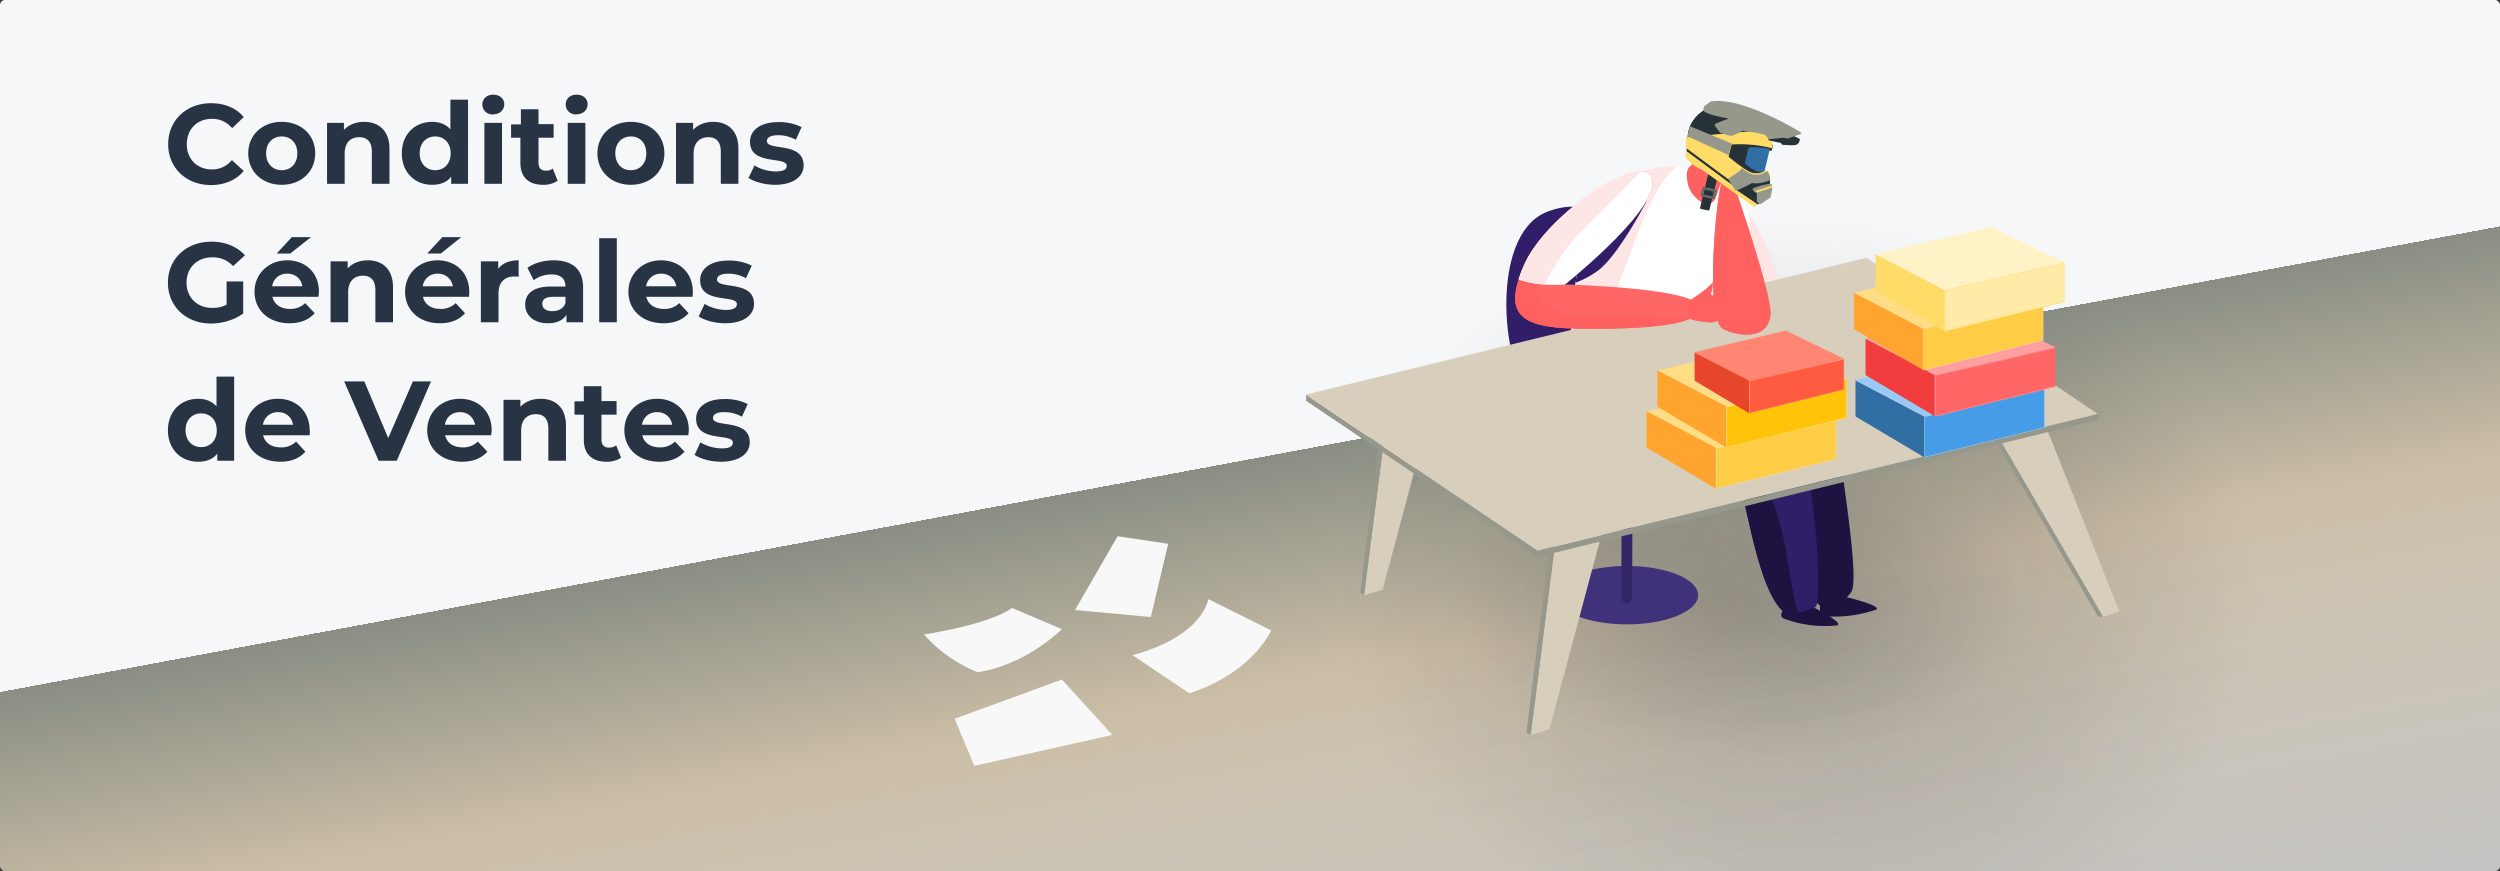 <svg width="993" height="346" fill="none" xmlns="http://www.w3.org/2000/svg"><rect width="100%" height="100%" fill="#333333" stroke="none"/><rect width="993" height="346" rx="2" fill="url(#a)"/><rect width="993" height="346" rx="2" fill="url(#b)" fill-opacity=".2"/><rect width="993" height="346" rx="2" fill="url(#c)" fill-opacity=".2"/><g clip-path="url(#d)"><path d="M689.3 74.8c.6-.6 1.1-1.4 1.5-2.2.2-.6-.4-2.4-1.2-2.2-.7.2-2.4.9-2.6 1.6-.2.7-.7 2.6.2 3.1.9.5 1.4.6 2-.3Z" fill="#FF6161"/><path d="M712.3 238.8s-7.1 4.6-4 6.8a46.4 46.4 0 0 0 21.5 2.8c2.7-1.4-12.5-8.7-12.5-8.7l-5-1Z" fill="#1E1240"/><path d="M723.7 237.3s-2.4 6.5 1 7.5a52 52 0 0 0 20.6-2.7c2.1-1.7-13.4-5.3-13.4-5.3l-8.2.5Z" fill="#1E1240"/><path d="M621.6 155.8s0 8.5 3.8 11.8c3.9 3.3 13.8-3.9 13.8-3.9l-12-8h-5.6Z" fill="#311E69"/><path d="M613.3 174.6s-.8-8.4 5.5-10c6.3-1.7 20.4-3.2 37.4-1.5 17 1.7 28 3.9 32.3 9.5 4.3 5.6 2.4 13.6-22 13.8-24.3.3-55.3.2-53.2-11.8ZM647.1 98.1c-3.9-7-14.2-21.5-33-13.8-23.1 9.5-17.7 65.5-3.8 75.4 7 5 33-1.4 42.8-6.2 9.8-4.8 3.7-38-6-55.4Z" fill="#311E69"/><path d="M673.2 135.8s-38 5.8-35.4 18.6c5 23.8 64.8 9.7 65.6 13 1 4.3-2 7.9 2 28.8 2.1 11.8 9 40.5 19.1 45.3 2.7 1.3 9.7-4 11-6.7 3.1-6.6-4.5-49.5-7.3-74.3-2-17.3-22.2-32.1-55-24.7Z" fill="#1E1240"/><path d="M694.4 84.3s15.3 23.2 12.4 39c-3 15.9-16.2 8.5-17.7 4.8-1.5-3.6-3.9-30-3.9-30l9.2-13.8Z" fill="#FFE6E6"/><path d="M632.4 142.3s58.1-2.2 69.1 6.9c20.7 17.1 22.3 90.6 19.7 91.9-3.7 1.9-11 3.3-12.3 2.3-9.3-7-14-35.8-18.6-55.5-1.4-6-5-11.8-8.1-13.5-14.2-7.4-54.3 12.8-58-16.6-2.1-15.8 8.2-15.5 8.2-15.5Z" fill="#311E69"/><path d="M630.7 142.6c.5 7.6 2.5 21.4 8.5 23.1 8.4 2.4 33.2-6 44.8 0 11.6 6 23.3 38 25.8 55.4 1.4 9.5 3 17.2 4.2 22.2-2.4.5-4.4.5-5.1 0-9.3-6.9-14-35.7-18.6-55.4-1.4-6-5-11.8-8.1-13.5-14.2-7.4-54.3 12.8-58-16.6-1.6-11.6 3.6-14.5 6.5-15.3Z" fill="#1E1240"/><path d="M654.8 67.2c17-3.6 25.3 3 34.1 10 3.8 3 6.2 6.6 6.1 10.4-.2 8.3-6.5 13.9-12.2 18.2-3.6 2.7-5.6 29-5.6 29s-14.8 7-22 10c-27.3 11.3-31 2.6-31 2.6s-4.8-72.9 30.6-80.3Z" fill="#fff"/><path d="M663.7 121.7s13.4 3.5 13 7.5c-.4 4-9.1 0-15.2.4-6 .5 2.2-8 2.2-8Z" fill="#FF6161"/><path d="M654.8 67.2c3.7-.9 7.6-1.2 11.4-1-5.5 3.6-11.7 15.5-15.4 25.7-5.2 14.8-13.5 32.4-11.2 40.4 1.4 5 5.3 11.3 8 15.3-20.5 6.8-23.5-.2-23.5-.2s-4.7-72.9 30.7-80.3Z" fill="#FFE6E6"/><path d="M646.2 248c15.6 0 28.3-5.2 28.3-11.6 0-6.4-12.7-11.6-28.3-11.6-15.7 0-28.3 5.2-28.3 11.6 0 6.4 12.6 11.6 28.3 11.6Z" fill="#3F327A"/><path d="M646.2 239.8a2.5 2.5 0 0 1-2.2-2.7l.2-73.5a2.2 2.2 0 1 1 4.3 0l-.2 73.5c0 1.5-1 2.7-2.1 2.7Z" fill="#322666"/><path d="m810.1 163 31.7 79.8-6.4 2.3-45.5-78 20.2-4.2ZM618.6 208.9 608 292l7.4-2.3 23-85.9-19.8 5ZM552.4 153.3l-10.6 83.2 7.4-2.3 23-86-19.8 5.1Z" fill="#D8CEBC"/><path d="M518.8 156.7v2.5l91.9 62 222.5-54.4v-2.4l-222.5 54.4-91.9-62Z" fill="#96988B"/><path d="m518.8 156.7 91.9 62 222.5-54.3-91.8-62-222.6 54.3Z" fill="#D8CEBC"/><path d="m608 292-1.7-1 8.8-70.9 2.1-.5L608 292ZM541.8 236.5l-1.5-1.3 7-56.8 1.8 1.2-7.3 56.9ZM835.4 245.2l-2.2-.5-39.7-68.2 1.7-.4 40.2 69Z" fill="#96988B"/><path d="M689.1 74.3s14.7 42.5 14.2 50.3c-.8 11.4-14.2 8.5-18.8 6.1-7.8-4-2.3-56.4-.7-57.4 1.5-1 3.3-.7 5.3 1Z" fill="#FF6161"/><path d="M655.2 69.3c-6.1-7.1-42 16.8-50.2 36.7-7 17-3.5 24 20.3 24.5 17.8.4 48.3 0 50.1-7.6 2.1-8.6-53.8-9.9-53.8-9.9s42.4-33.7 33.6-43.7Z" fill="#F66"/><path d="M686.3 72.8c.4 2.3-1 6.9-1 11.5 0 7.3-1.1 22.5-.8 28.9.3 6.4 4.6 13 11.7 13.1 3.8 0 6-1.5 7-2.9v1.2c-.7 11.4-14.1 8.5-18.7 6.1-7.8-4-2.3-56.4-.7-57.4a3.2 3.2 0 0 1 2.5-.5Z" fill="#FF6161"/><path d="m686 58.3-7.9 4c-6.7 3.5-9.5 3.1-7.5 11.6 1 2.8 3 5.2 5.6 6.6 1.3.7 4.1.8 5.2-1.7l5-14.5-.5-6Z" fill="#FF6161"/><path d="m692.5 56.6-9.4 4.2a6.2 6.2 0 0 0-2.6 8.3c1.2 2.4 2.9 4.4 5 6 2 1.8 5 1 7.7-1.4a34 34 0 0 0 7-9.3c2.5-5-1.4-10-7.7-7.8Z" fill="#FF6161"/><path d="M691.1 65.7c1.7 1 3 2.5 3.7 4.3 0 0-3.1-.3-3.7-4.3Z" fill="#fff"/><path d="M689.7 59.5 691 58c1-.8 2-2.3.2-3-2.7-1-7 2.8-5.4 5.4 1.2 1.9 3 .3 4-1ZM625.3 130.5c-23.7-.5-27.2-7.5-20.3-24.5 1-2.3 2.2-4.5 3.6-6.5.6 4.5 3.4 11.2 2 14.5-2.1 5.6 7.2 9.7 12 11 5 1.4 28.3 0 33.4.6 2.6.3 12.5.1 15.2 1-7 3.7-31.8 4.2-45.9 4Z" fill="#FF6161"/><path d="m631.1 91.2 1-1.3L654 80s-11.8 22.7-20 28a37.5 37.5 0 0 1-8.2 4.3c1-7.2 2.8-14.2 5.3-21Z" fill="#311E69"/><path d="M655.2 69.3c8.8 10-33.6 43.7-33.6 43.7s-10.4 1-18.4-2c.5-1.6 1.1-3.3 1.9-5 8.1-20 44-43.8 50.1-36.7Z" fill="#fff"/><path d="M603.2 111c.5-1.6 1.1-3.3 1.9-5 7-17.4 35.4-37.9 46.5-38-3.2 3.4-13.3 14-22.3 22.6a83 83 0 0 0-15.7 22.4c-3.5-.2-7-.8-10.4-2Z" fill="#FFE6E6"/><path d="M443.9 213 427 242.3l30.1 2.8L464 216l-20-3Z" fill="#F8F8F8"/><path d="m812 169.8-47.6 11.8v-16.1l47.6-11v15.3Z" fill="#469CE7" stroke="#9ACAF3" stroke-width=".2"/><path d="M764.3 181.7v-16.3L737 151v14.4l27.4 16.3Z" fill="#306EA4"/><path d="m654 163.5 27.5 14.5 47.8-10.7-29.4-14.3-45.9 10.5Z" fill="#FFDD85"/><path d="M654 163.4v14.4l27.5 16.3v-16.3l-27.4-14.4Z" fill="#FFA42F"/><path d="m681.7 178 47.6-11v15.3L681.7 194v-16Z" fill="#FFCC46" stroke="#FFDD85" stroke-width=".2"/><path d="m658.3 147.1 27.7 14.4 47.6-11-29.4-14.3-45.9 11Z" fill="#FFDD85"/><path d="M658.3 147.1v14.4l27.5 16.3v-16.3l-27.5-14.4Z" fill="#FFA42F"/><path d="m685.9 161.6 47.6-11V166l-47.6 11.7v-16Z" fill="#FFC40A" stroke="#FFDD85" stroke-width=".2" stroke-miterlimit="10"/><path d="m673 139.9 22 11.6 37.5-9-23.2-11.2-36.2 8.6Z" fill="#FF8673"/><path d="M673.1 139.8v11.4l21.7 13v-13L673 140Z" fill="#E8462C"/><path d="m694.9 151.3 37.5-8.6v12L695 164v-12.7Z" fill="#FF5B41" stroke="#FF8673" stroke-width=".2"/><path d="m736.7 151 27.6 14.4 47.6-11-29.3-14.3-46 10.9Z" fill="#9ACAF3"/><path d="m816.5 138-29.8-14.3-45.7 10.8 27.5 14.6 48-11.1Z" fill="#FEA0A0"/><path d="M741 134.7V149l27.5 16.3V149l-27.4-14.4Z" fill="#F13D3D"/><mask id="e" fill="#fff"><path d="m816.4 153.6-47.8 11.8V149l47.8-11"/></mask><path d="m816.4 153.6-47.8 11.8V149l47.8-11" fill="#F66"/><path d="M768.6 165.4h-.2v.2h.2v-.2Zm0-16.3v-.2h-.2v.2h.2Zm47.7 4.3-47.8 11.8.1.4 47.8-11.8-.1-.4Zm-47.5 12V149h-.4v16.3h.4Zm-.2-16.1 47.8-11v-.4l-47.9 11 .1.4Z" fill="#FEA0A0" mask="url(#e)"/><path d="m736.2 116.3 27.7 14.4 47.6-11-29.4-14.3-45.9 10.9Z" fill="#FFDD85"/><path d="M763.9 147v-16.3l-27.5-14.4v14.4l27.5 16.3Z" fill="#FFA42F"/><path d="M811.5 135.1 764 147v-16.2l47.5-11v15.4Z" fill="#FFCC46" stroke="#FFDD85" stroke-width=".2"/><path d="m820.3 104.4-29.4-14.3L745 101l27.6 14.4 47.7-11Z" fill="#FFF2C7"/><path d="M745 101v14.3l27.4 16.3v-16.3L745 101Z" fill="#FFDC68"/><mask id="f" fill="#fff"><path d="m820.2 119.8-47.8 11.8v-16.3l47.8-11"/></mask><path d="m820.2 119.8-47.8 11.8v-16.3l47.8-11" fill="#FFEAA7"/><path d="M772.4 131.6h-.2v.3l.2-.1v-.2Zm0-16.3v-.2h-.2v.2h.2Zm47.7 4.3-47.8 11.8.1.4 47.8-11.8v-.4Zm-47.5 12v-16.3h-.4v16.3h.4Zm-.2-16.1 47.8-11v-.4l-47.9 11 .1.4Z" fill="#FFDC68" mask="url(#f)"/><path d="M671.7 119s6.4-4.3 7.5-5.7l1.2-1.2c0 1.6-.3 3.1-.8 4.6-.5 1.1 6 1.3 7.7.5 1.6-.8 3.5-2.8 3.6-1 .2 1.8-2.7 5.6-2.8 6.6-.1 1-5.5 5.6-9 5.3-3.5-.4-9-.6-9.1-3.4-.2-2.9 1.2-5.4 1.7-5.7Z" fill="#FF6161"/><path d="M690.4 41.7c1.3.4 11 8.5 13.6 17l-.2.9a.5.5 0 0 1-.6.3l-.8-.2h-5.8v6l2.6 4.8a.5.5 0 0 1-.2.6l-.2.1-15.3-.5h-.1c-9-2.2-14.6-10.4-12.7-18.4 2-8 10.8-12.7 19.7-10.6Z" fill="#263238"/><path d="M693.5 59c1-1.5 6.7-.6 9-.2a.5.5 0 0 1 .4.2.5.5 0 0 1 0 .4L700.4 70a.5.5 0 0 1-.5.3h-2a21.2 21.2 0 0 1-6-4.2v-.2l1.6-6.7V59Z" fill="#306EA4"/><path d="M670.7 52c-2 7.7 3.8 15.7 12.7 17.7l15.4.5a.5.5 0 0 0 .4-.2.5.5 0 0 0 0-.5l-.2-.3h.2l.4-.1.1-.4-.1-.3-.4-.2H698a19 19 0 0 1-5-3.4l1.5-6c.5-.5 4.1-.4 8 .3l.8.2h.4l.2-.4.2-.9-.1-.5a36.8 36.8 0 0 0-13.5-15.8c-9-2-17.9 2.5-19.8 10.2Z" fill="#263238"/><path d="M679 68a.5.5 0 0 1 .5.1l2.4 2.6a.5.5 0 0 1 .1.4l-3 12.2a.5.5 0 0 1-.5.3l-2.9-.6a.5.5 0 0 1-.3-.6l3.4-14a.5.5 0 0 1 .3-.4Z" fill="#263238"/><path d="m675.8 78 4.8 1.1a.5.5 0 0 0 .5-.2v-.1l.8-2.9a.5.5 0 0 0-.4-.6l-4.7-1.1a.5.5 0 0 0-.6.3l-.7 2.9a.5.5 0 0 0 .3.6Zm4.5 0-3.8-.8.5-2 3.8 1-.5 1.9Z" fill="#5E6B69"/><path d="m670.3 54.4 33-3a.5.5 0 0 1 .3.1.5.5 0 0 1 .1.3 50.3 50.3 0 0 1 .2 7 .5.5 0 0 1-.4 0 51.3 51.3 0 0 0-15.7-1.4l-1.2 4.8c3.1 2.7 8.2 6.5 9.8 6.5 1.8.3 3.6-.1 5-1a.5.5 0 0 1 .7 0c2.1 2 .3 9.8 0 10.7l-.1.2L697 82a.5.5 0 0 1-.4 0h-.1L676 67.4c-2.6-1-4.9-2.8-6.5-5V62l.2-7.2c0-.1 0-.2.2-.3l.3-.2Z" fill="#FFDC68"/><path d="M698.2 81 670 60.1V59l29 21.5-.8.5ZM703.7 52l5.6.5h.2l3.4 1.7 1.8.9a.5.5 0 0 1 .2.5c0 .1-.4 1.8-1.8 2-1.7.2-3.4 0-5.1-.1a.5.5 0 0 1-.4-.3l-.2-.4-4.6-1a.5.5 0 0 1-.3-.7l.7-2.8a.5.5 0 0 1 .5-.3Z" fill="#263238"/><path d="m677.3 41.9 2.2-1.6h.2c12.2-2 34.5 11.6 35.5 12.2l.1.2a.4.4 0 0 1 0 .5l-.2.1-5 1.7h-.3l-1.4-.3-5.6.6h-.2l-.2-.2-1.4-1.6c-3-.7-5.8-1.2-8.8-1.6l-2.5 1.3-1.4.6c-.5.2-1 .2-1.6 0a33 33 0 0 1-2.4-.7l-.6-.2c-.2 0-.7-.2-2.6-3.1a.5.5 0 0 1 0-.4.5.5 0 0 1 .3-.3l5.2-2c-3-.6-8.8-1.7-9.8-3a.9.9 0 0 1-.2-.8l.2-.7.1-.4c.1-.2.3-.3.4-.3Z" fill="#96988B"/><path d="m689.1 75 2.4-2.2 11.5-2.3a24 24 0 0 1-1 8.3l-3.8 2.4-9-6.1Z" fill="#263238"/><path d="M689.8 75.7h-.3a.5.5 0 0 1-.4-.2l-2.5-4.2a.5.5 0 0 1 .2-.6c1.6-1 3.2-2 4.6-3.2l.4-.7c2 1.4 3.8 2.5 4.6 2.5 1.8.3 3.6-.1 5-1.1a.5.5 0 0 1 .7 0 5 5 0 0 1 1 3.4l-.3.1c-.2.1-4 1.6-7 1-1.3.9-5.8 2.9-6 3ZM696.2 74.9a23.3 23.3 0 0 1 7-1.9c.4 0 1.4.3 0 5.3 0 .1 0 .2-.2.3l-3.6 2.4a.6.6 0 0 1-.4 0h-.2l-.9-.7v-.1l-.1-.2v-3.3c-.7-.3-1.2-.7-1.6-1.3a.4.4 0 0 1 0-.5Z" fill="#96988B"/><path d="m703.8 73.7.1.8-6.1 2v-.3c-.3 0-.5-.1-.7-.3l6.7-2.2Z" fill="#FFDC68"/><path d="m686.6 61.6-16.2-7.4a10.9 10.9 0 0 1 1-4l16.4 6.8-1.2 4.6Z" fill="#96988B"/><path d="M449.8 260.2s25.8-5.8 30.2-22.2l24.9 12.4s-7 16.6-32.5 25l-22.6-15.2ZM421.8 249.9s-14.3 14.3-33.5 17.1a56.8 56.8 0 0 1-21.3-15s25.4-3.7 35-10.5l19.8 8.4ZM379.2 285.5l42.6-15.6 20 22-54.8 12.3-7.8-18.7Z" fill="#F8F8F8"/></g><path d="M83.8 73.5c5.5 0 10-2 13-5.6l-4.7-4.3a10 10 0 0 1-7.9 3.7c-5.9 0-10-4.1-10-10 0-6 4.1-10.1 10-10.1 3.2 0 5.8 1.2 8 3.7l4.6-4.4c-3-3.6-7.5-5.5-13-5.5-9.8 0-17 6.8-17 16.3 0 9.4 7.2 16.2 17 16.2Zm28.1-.1c7.7 0 13.3-5.2 13.3-12.5s-5.6-12.5-13.3-12.5c-7.7 0-13.3 5.2-13.3 12.5s5.6 12.5 13.3 12.5Zm0-5.8c-3.5 0-6.2-2.5-6.2-6.7s2.7-6.7 6.2-6.7 6.2 2.5 6.2 6.7-2.7 6.7-6.2 6.7Zm32.7-19.2c-3.3 0-6.1 1.2-8 3.2v-2.8h-6.7V73h7V61c0-4.4 2.4-6.5 5.8-6.5 3.1 0 5 1.8 5 5.7V73h7V59.1c0-7.3-4.4-10.7-10-10.7Zm34.3-8.8v11.8c-1.7-2-4.3-3-7.2-3-6.9 0-12.1 4.9-12.1 12.5s5.2 12.5 12 12.5c3.3 0 5.9-1 7.6-3.2V73h6.7V39.6h-7Zm-6 28c-3.5 0-6.2-2.5-6.2-6.7s2.7-6.7 6.2-6.7c3.4 0 6.1 2.5 6.1 6.7s-2.7 6.7-6.1 6.7Zm23-22.2c2.6 0 4.4-1.7 4.4-4 0-2.2-1.8-3.8-4.4-3.8-2.6 0-4.3 1.7-4.3 3.9s1.7 4 4.3 4ZM192.4 73h7V48.8h-7V73Zm27.3-6.1c-.8.6-1.8.9-2.8.9-2 0-3-1.1-3-3.2v-9.9h6v-5.4h-6v-5.9h-7v6H203v5.3h3.7v10c0 5.7 3.3 8.7 9 8.7a10 10 0 0 0 5.8-1.6l-2-5Zm9.3-21.5c2.6 0 4.4-1.7 4.4-4 0-2.2-1.8-3.8-4.4-3.8-2.6 0-4.3 1.7-4.3 3.9s1.7 4 4.3 4ZM225.5 73h7V48.8h-7V73Zm25 .4c7.8 0 13.4-5.2 13.4-12.5s-5.6-12.5-13.3-12.5c-7.7 0-13.3 5.2-13.3 12.5s5.6 12.5 13.3 12.5Zm0-5.8c-3.4 0-6.1-2.5-6.1-6.7s2.7-6.7 6.2-6.7 6.1 2.5 6.1 6.7-2.6 6.7-6.1 6.7Zm32.8-19.2c-3.3 0-6.2 1.2-8 3.2v-2.8h-6.8V73h7V61c0-4.4 2.5-6.5 5.9-6.5 3 0 4.9 1.8 4.9 5.7V73h7V59.1c0-7.3-4.3-10.7-10-10.7Zm24.5 25c7.2 0 11.4-3.2 11.4-7.7 0-9.6-14.6-5.6-14.6-9.7 0-1.3 1.4-2.3 4.5-2.3 2.2 0 4.6.5 7 1.8l2.3-5a20 20 0 0 0-9.3-2c-7 0-11.2 3.2-11.2 7.8 0 9.6 14.6 5.6 14.6 9.6 0 1.3-1.2 2.2-4.4 2.2-3 0-6.3-1-8.4-2.4l-2.4 5c2.3 1.5 6.4 2.7 10.5 2.7ZM90 121c-1.8 1-3.7 1.3-5.7 1.3-6 0-10.2-4.2-10.2-10 0-6 4.2-10.1 10.3-10.1 3.2 0 5.9 1.1 8.2 3.5l4.7-4.3C94.2 98 89.6 96 84 96c-10 0-17.3 6.8-17.3 16.3 0 9.4 7.2 16.2 17.1 16.2 4.5 0 9.3-1.4 12.8-4v-12.7H90v9.2Zm33.5-26.8h-7.6l-6 6.5h5.4l8.2-6.5Zm3.2 21.8c0-7.8-5.5-12.6-12.6-12.6-7.4 0-13 5.3-13 12.5s5.5 12.5 13.9 12.5c4.3 0 7.7-1.4 10-4l-3.8-4a8.2 8.2 0 0 1-6 2.3c-3.7 0-6.3-1.8-7-4.8h18.3l.2-2Zm-12.6-7.3c3.2 0 5.5 2 6 5h-12c.5-3 2.8-5 6-5Zm32-5.3c-3.3 0-6.2 1.2-8 3.2v-2.8h-6.8V128h7v-12c0-4.4 2.5-6.5 5.9-6.5 3 0 4.9 1.8 4.9 5.7V128h7v-13.9c0-7.3-4.3-10.7-10-10.7Zm37.1-9.2h-7.5l-6 6.5h5.4l8.1-6.5Zm3.2 21.8c0-7.8-5.5-12.6-12.6-12.6-7.3 0-12.9 5.3-12.9 12.5s5.5 12.5 13.8 12.5c4.4 0 7.8-1.4 10-4l-3.7-4a8.2 8.2 0 0 1-6 2.3c-3.8 0-6.3-1.8-7-4.8h18.3l.1-2Zm-12.5-7.3c3.1 0 5.4 2 6 5h-12c.5-3 2.8-5 6-5Zm24-1.7v-3.2H191V128h7v-11.4c0-4.7 2.6-6.8 6.5-6.8l1.5.1v-6.5c-3.7 0-6.6 1.2-8.3 3.6Zm22-3.6c-3.8 0-7.7 1-10.4 3l2.5 4.9c1.8-1.4 4.4-2.3 7-2.3 3.8 0 5.6 1.8 5.6 4.8H219c-7.4 0-10.4 3-10.4 7.2s3.4 7.4 9 7.4c3.6 0 6.1-1.2 7.4-3.4v3h6.6v-13.8c0-7.3-4.3-10.8-11.7-10.8Zm-.5 20.2c-2.5 0-4-1.1-4-2.9 0-1.6 1-2.8 4.4-2.8h4.8v2.5c-.8 2.2-2.9 3.2-5.2 3.2ZM238 128h7V94.6h-7V128Zm37.2-12c0-7.8-5.5-12.6-12.6-12.6-7.4 0-13 5.3-13 12.5s5.5 12.5 14 12.5c4.3 0 7.6-1.4 9.9-4l-3.7-4a8.2 8.2 0 0 1-6.1 2.3c-3.7 0-6.3-1.8-7-4.8h18.4l.1-2Zm-12.6-7.3c3.2 0 5.5 2 6 5h-12c.6-3 2.9-5 6-5Zm25.4 19.7c7.3 0 11.5-3.2 11.5-7.7 0-9.6-14.7-5.6-14.7-9.7 0-1.3 1.4-2.3 4.5-2.3 2.2 0 4.6.5 7 1.8l2.3-5a20 20 0 0 0-9.3-2c-7 0-11.2 3.2-11.2 7.8 0 9.6 14.6 5.6 14.6 9.5 0 1.4-1.2 2.3-4.4 2.3-3 0-6.3-1-8.4-2.4l-2.4 5c2.3 1.5 6.4 2.7 10.5 2.7ZM86 149.6v11.8c-1.8-2-4.3-3-7.3-3-6.8 0-12 4.9-12 12.5s5.2 12.5 12 12.5c3.3 0 5.8-1 7.6-3.2v2.8h6.7v-33.4h-7Zm-6 28c-3.6 0-6.3-2.5-6.3-6.7s2.7-6.7 6.2-6.7 6.2 2.5 6.2 6.7-2.7 6.7-6.2 6.7ZM123 171c0-7.8-5.5-12.6-12.6-12.6-7.4 0-13 5.3-13 12.5s5.5 12.5 14 12.5c4.3 0 7.6-1.4 9.9-4l-3.7-4a8.2 8.2 0 0 1-6.1 2.3c-3.7 0-6.3-1.8-7-4.8H123l.1-2Zm-12.5-7.3c3.1 0 5.4 2 5.9 5h-12c.6-3 2.9-5 6-5Zm53.5-12.2-9.8 22.5-9.5-22.5h-8l13.7 31.5h7.2l13.6-31.5h-7.2Zm31.3 19.5c0-7.8-5.5-12.6-12.6-12.6-7.4 0-13 5.3-13 12.5s5.5 12.5 13.9 12.5c4.3 0 7.7-1.4 10-4l-3.8-4a8.2 8.2 0 0 1-6 2.3c-3.8 0-6.3-1.8-7-4.8h18.3l.2-2Zm-12.6-7.3c3.1 0 5.4 2 6 5h-12c.5-3 2.8-5 6-5Zm32-5.3c-3.3 0-6.2 1.2-8 3.2v-2.8H200V183h7v-12c0-4.4 2.5-6.5 5.9-6.5 3 0 4.9 1.8 4.9 5.7V183h7v-13.9c0-7.3-4.3-10.7-10-10.7Zm30 18.5c-.7.6-1.7.9-2.8.9-1.9 0-3-1.1-3-3.2v-9.9h6v-5.4h-6v-5.9h-7v6h-3.7v5.3h3.7v10c0 5.7 3.3 8.7 9 8.7a10 10 0 0 0 5.8-1.6l-2-5Zm28.9-6c0-7.7-5.5-12.5-12.6-12.5-7.4 0-13 5.3-13 12.5s5.5 12.5 13.9 12.5c4.3 0 7.7-1.4 10-4l-3.8-4a8.2 8.2 0 0 1-6 2.3c-3.7 0-6.3-1.8-7-4.8h18.3l.2-2Zm-12.6-7.2c3.2 0 5.5 2 6 5h-12c.5-3 2.8-5 6-5Zm25.4 19.7c7.2 0 11.4-3.2 11.4-7.7 0-9.6-14.6-5.6-14.6-9.7 0-1.3 1.3-2.3 4.5-2.3 2.2 0 4.6.5 7 1.8l2.3-5a20 20 0 0 0-9.3-2c-7 0-11.2 3.2-11.2 7.8 0 9.6 14.6 5.6 14.6 9.5 0 1.4-1.2 2.3-4.4 2.3-3 0-6.3-1-8.5-2.4l-2.3 5c2.2 1.5 6.4 2.7 10.5 2.7Z" fill="#283344"/><defs><radialGradient id="b" cx="0" cy="0" r="1" gradientUnits="userSpaceOnUse" gradientTransform="rotate(95.7 249.7 443.6) scale(155.276 183.995)"><stop stop-color="#283344"/><stop offset="1" stop-opacity="0"/></radialGradient><radialGradient id="c" cx="0" cy="0" r="1" gradientUnits="userSpaceOnUse" gradientTransform="rotate(92.3 229 450) scale(61.551 115.566)"><stop stop-color="#283344"/><stop offset="1" stop-color="#283344" stop-opacity="0"/></radialGradient><linearGradient id="a" x1="496.5" y1="0" x2="578.6" y2="440.7" gradientUnits="userSpaceOnUse"><stop offset=".4" stop-color="#F6F7F8"/><stop offset=".4" stop-color="#898E84"/><stop offset=".6" stop-color="#CBBEA6"/><stop offset="1" stop-color="#fff" stop-opacity=".7"/></linearGradient><clipPath id="d"><path fill="#fff" transform="translate(367 40)" d="M0 0h474.8v283.4H0z"/></clipPath></defs></svg>